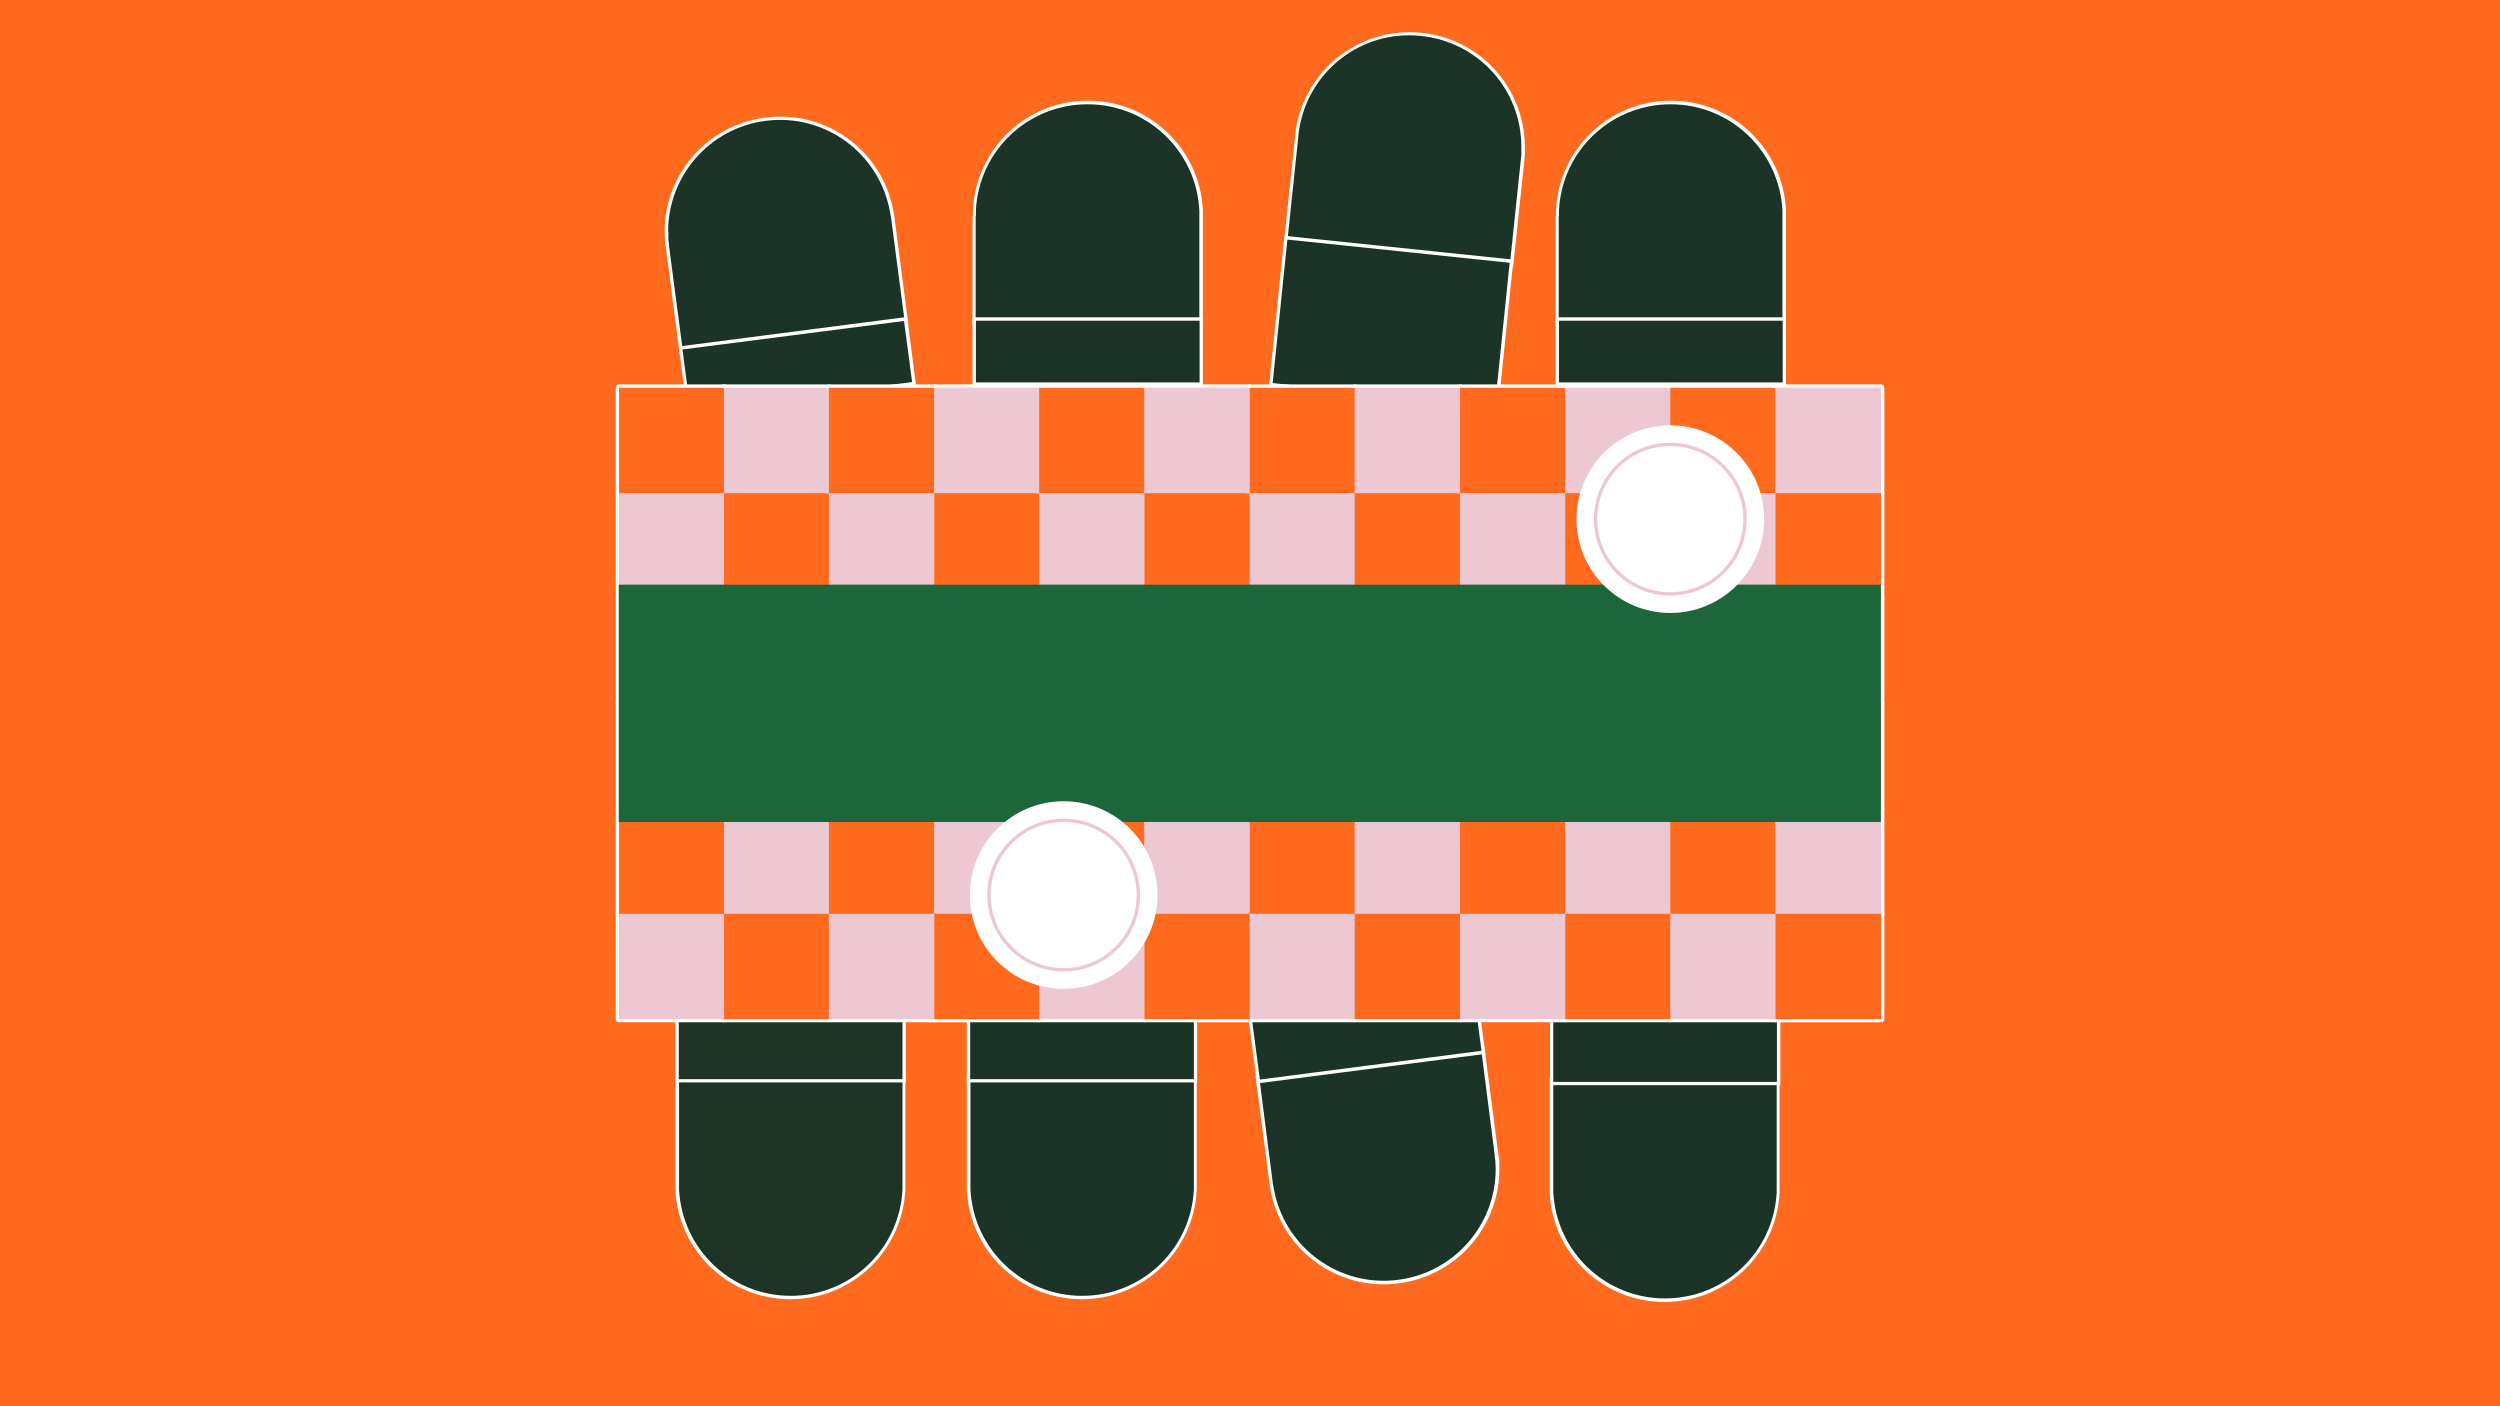 <?xml version="1.0" encoding="UTF-8"?>
<svg id="Calque_2" xmlns="http://www.w3.org/2000/svg" version="1.1" viewBox="0 0 1920 1080">
  <!-- Generator: Adobe Illustrator 29.6.1, SVG Export Plug-In . SVG Version: 2.1.1 Build 9)  -->
  <defs>
    <style>
      .st0 {
        fill: #1c3427;
      }

      .st1 {
        fill: #ff6a1e;
      }

      .st2 {
        stroke: #edc8d2;
        stroke-width: 2.6px;
      }

      .st2, .st3 {
        stroke-linejoin: round;
      }

      .st2, .st3, .st4 {
        fill: #fff;
      }

      .st3 {
        stroke: #fff;
        stroke-width: 4.1px;
      }

      .st5 {
        fill: #1d663a;
      }

      .st6 {
        fill: #1d3427;
      }

      .st7 {
        fill: #edc8d2;
      }

      .st8 {
        fill: #ff6a1f;
      }
    </style>
  </defs>
  <rect class="st1" y="0" width="1920" height="1080.3"/>
  <g>
    <g>
      <g>
        <path class="st0" d="M1169.8,112.9v4.6c0,1.5,0,3.1-.3,4.4l-8.5,82.2-173.6-18,8.5-82.2c0-1.5.3-3.1.5-4.4,7.2-45.8,48.9-78,95.3-73.4,44.6,4.6,78.3,42,78.3,86.5h0l-.3.3h0Z"/>
        <path class="st4" d="M988.7,185l8.5-80.9c0-1.5.3-3.1.5-4.4,7-45.3,48.2-77,93.7-72.1,44,4.6,77,41.2,77,85.2s0,3.1,0,4.6,0,2.8-.3,4.4l-8.5,80.9-171-17.8M985.9,187.3l176.1,18.3,8.8-83.4c0-1.5.3-3.1.3-4.6v-4.6c0-44.8-33.7-83.2-79.3-87.8-47.1-4.9-89.4,28.1-96.6,74.4,0,1.5-.5,3.1-.5,4.6l-8.8,83.4h0v-.3h0Z"/>
      </g>
      <g>
        <rect class="st0" x="1011.6" y="161.2" width="113.3" height="174.3" transform="translate(711.4 1285.4) rotate(-84.1)"/>
        <path class="st4" d="M977.4,294.2l11.3-110.2,170.7,17.8-11.3,110.2-170.7-17.8M974.6,296.5l175.9,18.3,11.8-115.4-175.9-18.3-11.8,115.4h0Z"/>
      </g>
    </g>
    <g>
      <g>
        <path class="st6" d="M694.4,909.2v4.4c-2.3,46.4-40.7,82.7-87,82.7s-84.7-36.3-87-82.7v-87h174.3v82.7h-.3Z"/>
        <path class="st4" d="M521.3,827.8h171.8v85.8c-2.3,45.8-39.9,81.6-85.8,81.6s-83.4-35.8-85.8-81.6v-85.8M518.7,825.2v88.6c2.3,46.9,40.9,84,88.3,84s86-37.1,88.3-84v-88.6h-176.9.3Z"/>
      </g>
      <g>
        <rect class="st6" x="520" y="780.1" width="174.3" height="50"/>
        <path class="st4" d="M521.3,781.4h171.8v47.4h-171.8v-47.4M518.7,778.8v52.5h176.9v-52.5h-176.9,0Z"/>
      </g>
    </g>
    <g>
      <g>
        <path class="st0" d="M918.2,909.2v4.4c-2.3,46.4-40.7,82.7-87,82.7s-84.7-36.3-87-82.7v-87h174.3v82.7h-.3Z"/>
        <path class="st4" d="M745.1,827.8h171.8v85.8c-2.3,45.8-39.9,81.6-85.8,81.6s-83.4-35.8-85.8-81.6v-85.8M742.5,825.2v88.6c2.3,46.9,40.9,84,88.3,84s86-37.1,88.3-84v-88.6h-176.9.3Z"/>
      </g>
      <g>
        <rect class="st0" x="744.1" y="780.1" width="174.3" height="50"/>
        <path class="st4" d="M745.1,781.4h171.8v47.4h-171.8v-47.4M742.5,778.8v52.5h176.9v-52.5h-176.9Z"/>
      </g>
    </g>
    <g>
      <g>
        <path class="st0" d="M1149.9,898.1c0,43.8-32.7,80.9-76,86.3-46.1,5.9-88.6-25.2-97.1-70.8-.3-1.5-.5-2.8-.8-4.4l-10.6-81.9,173.1-22.4,10.6,81.9c0,1.5.3,3.1.5,4.4,0,2.3.3,4.6.3,7h0Z"/>
        <path class="st4" d="M967.1,828.3l170.5-22.1,10.3,80.6c0,1.5.3,3.1.5,4.4,0,2.3.3,4.6.3,6.7,0,43-32.2,79.6-74.9,85-45.3,5.9-87.3-24.7-95.5-69.8-.3-1.3-.5-2.8-.8-4.4l-10.3-80.6M964.2,826l10.8,83.2c0,1.5.5,3.1.8,4.6,8.2,46.1,51.5,78,98.4,71.8,44.6-5.7,77.3-43.8,77.3-87.6s0-4.6-.3-7c0-1.5-.3-3.1-.5-4.6l-10.8-83.2-175.6,22.7h0Z"/>
      </g>
      <g>
        <rect class="st0" x="962" y="769.3" width="174.3" height="50" transform="translate(-93.6 141.7) rotate(-7.4)"/>
        <path class="st4" d="M961.4,782.2l170.2-22.1,6.2,46.9-170.2,22.1-6.2-46.9M958.6,780.1l6.7,52,175.4-22.7-6.7-52-175.4,22.7h0Z"/>
      </g>
    </g>
    <g>
      <g>
        <path class="st0" d="M1366,911v4.4c-2.3,46.4-40.7,82.7-87,82.7s-84.7-36.3-87-82.7v-87h174.3v82.7h-.3Z"/>
        <path class="st4" d="M1192.7,829.8h171.8v85.8c-2.3,45.8-39.9,81.6-85.8,81.6s-83.4-35.8-85.8-81.6v-85.8M1190.1,827.3v88.6c2.3,46.9,40.9,84,88.3,84s86-37.1,88.3-84v-88.6h-176.9.3,0Z"/>
      </g>
      <g>
        <rect class="st0" x="1191.6" y="782.2" width="174.3" height="50"/>
        <path class="st4" d="M1192.9,783.5h171.8v47.4h-171.8v-47.4M1190.4,780.9v52.5h176.9v-52.5h-176.9Z"/>
      </g>
    </g>
    <g>
      <g>
        <path class="st0" d="M922.5,248.6h-174.3v-87c2.3-46.4,40.7-82.7,87-82.7s84.7,36.3,87,82.7v87h.3Z"/>
        <path class="st4" d="M749.5,165.9v-4.4c2.3-45.8,39.9-81.4,85.8-81.4s83.4,35.8,85.8,81.4v85.8h-171.8v-81.4M746.9,165.9v84h176.9v-88.6c-2.3-46.9-40.9-84-88.3-84s-86,37.1-88.3,84v4.6h-.3Z"/>
      </g>
      <g>
        <rect class="st0" x="748.2" y="245" width="174.3" height="50"/>
        <path class="st4" d="M749.5,246.3h171.8v47.4h-171.8v-47.4M746.9,243.7v52.5h176.9v-52.5h-176.9Z"/>
      </g>
    </g>
    <g>
      <g>
        <path class="st0" d="M1370.4,248.6h-174.3v-87c2.3-46.4,40.7-82.7,87-82.7s84.7,36.3,87,82.7v87h.3Z"/>
        <path class="st4" d="M1197.3,165.9v-4.4c2.3-45.8,39.9-81.4,85.8-81.4s83.4,35.8,85.8,81.4v85.8h-171.8v-81.4M1194.7,165.9v84h176.9v-88.6c-2.3-46.9-40.9-84-88.3-84s-86,37.1-88.3,84v4.6h-.3,0Z"/>
      </g>
      <g>
        <rect class="st0" x="1196" y="245" width="174.3" height="50"/>
        <path class="st4" d="M1197.3,246.3h171.8v47.4h-171.8v-47.4M1194.7,243.7v52.5h176.9v-52.5h-176.9Z"/>
      </g>
    </g>
    <g>
      <g>
        <path class="st0" d="M523.1,270.8l-10.6-81.9c0-1.5-.3-3.1-.5-4.4v-6.7c0-43.8,32.7-80.9,76-86.3,46.1-5.9,88.6,25.2,97.1,70.8.3,1.5.5,2.8.8,4.4l10.6,81.9-173.1,22.4h0l-.3-.3h0Z"/>
        <path class="st4" d="M513.1,177.8c0-43,32.2-79.6,74.9-85,45.3-5.9,87.3,24.7,95.5,69.8.3,1.3.5,2.8.8,4.4l10.6,80.6-170.5,21.9-10.6-80.6c0-1.5-.3-3.1-.5-4.4v-6.7h0M510.5,177.8c0,2.3,0,4.6.3,7,0,1.5,0,3.1.5,4.6l10.8,83.2,175.6-22.7-10.8-83.2c0-1.5-.5-3.1-.8-4.6-8.2-46.1-51.5-78-98.4-71.8-44.6,5.7-77.3,43.8-77.3,87.6h.1Z"/>
      </g>
      <g>
        <rect class="st0" x="524.8" y="255.8" width="174.3" height="50" transform="translate(-31.1 81.2) rotate(-7.4)"/>
        <path class="st4" d="M524.1,268.4l170.2-21.9,6.2,46.9-170.2,21.9-6.2-46.9M521.3,266.1l6.7,52,175.4-22.7-6.7-52-175.4,22.7h0Z"/>
      </g>
    </g>
    <g>
      <g>
        <g>
          <rect class="st8" x="473.9" y="296.5" width="83.4" height="83.4" rx=".5" ry=".5"/>
          <path class="st4" d="M475.5,297.8h80.9v80.9h-80.9v-80.9M472.9,297.8v80.9c0,1.3,1,2.6,2.6,2.6h80.9c1.5,0,2.6-1.3,2.6-2.6v-80.9c0-1.3-1-2.6-2.6-2.6h-80.9c-1.5,0-2.6,1.3-2.6,2.6h0Z"/>
        </g>
        <g>
          <rect class="st7" x="554.5" y="296.5" width="83.4" height="83.4" rx=".5" ry=".5"/>
          <path class="st4" d="M555.8,297.8h80.9v80.9h-80.9v-80.9M553.2,297.8v80.9c0,1.3,1,2.6,2.6,2.6h80.9c1.5,0,2.6-1.3,2.6-2.6v-80.9c0-1.3-1-2.6-2.6-2.6h-80.9c-1.5,0-2.6,1.3-2.6,2.6h0Z"/>
        </g>
        <g>
          <rect class="st8" x="635.4" y="296.8" width="83.4" height="83.4" rx=".5" ry=".5"/>
          <path class="st4" d="M636.9,297.8h80.9v80.9h-80.9v-80.9M634.4,297.8v80.9c0,1.3,1,2.6,2.6,2.6h80.9c1.5,0,2.6-1.3,2.6-2.6v-80.9c0-1.3-1-2.6-2.6-2.6h-80.9c-1.5,0-2.6,1.3-2.6,2.6h0Z"/>
        </g>
        <g>
          <rect class="st7" x="716.3" y="296.8" width="83.4" height="83.4" rx=".5" ry=".5"/>
          <path class="st4" d="M717.5,297.8h80.9v80.9h-80.9v-80.9M715,297.8v80.9c0,1.3,1,2.6,2.6,2.6h80.9c1.5,0,2.6-1.3,2.6-2.6v-80.9c0-1.3-1-2.6-2.6-2.6h-80.9c-1.5,0-2.6,1.3-2.6,2.6h0Z"/>
        </g>
        <g>
          <rect class="st8" x="796.9" y="296.8" width="83.4" height="83.4" rx=".5" ry=".5"/>
          <path class="st4" d="M798.1,297.8h80.9v80.9h-80.9v-80.9M795.6,297.8v80.9c0,1.3,1,2.6,2.6,2.6h80.9c1.5,0,2.6-1.3,2.6-2.6v-80.9c0-1.3-1-2.6-2.6-2.6h-80.9c-1.5,0-2.6,1.3-2.6,2.6h0Z"/>
        </g>
        <g>
          <rect class="st7" x="473.9" y="377.4" width="83.4" height="83.4" rx=".5" ry=".5"/>
          <path class="st4" d="M475.5,378.7h80.9v80.9h-80.9v-80.9M472.9,378.7v80.9c0,1.5,1,2.6,2.6,2.6h80.9c1.5,0,2.6-1,2.6-2.6v-80.9c0-1.3-1-2.6-2.6-2.6h-80.9c-1.5,0-2.6,1.3-2.6,2.6h0Z"/>
        </g>
        <g>
          <rect class="st8" x="554.5" y="377.6" width="83.4" height="83.4" rx=".5" ry=".5"/>
          <path class="st4" d="M555.8,378.7h80.9v80.9h-80.9v-80.9M553.2,378.7v80.9c0,1.5,1,2.6,2.6,2.6h80.9c1.5,0,2.6-1,2.6-2.6v-80.9c0-1.3-1-2.6-2.6-2.6h-80.9c-1.5,0-2.6,1.3-2.6,2.6h0Z"/>
        </g>
        <g>
          <rect class="st7" x="635.4" y="377.6" width="83.4" height="83.4" rx=".5" ry=".5"/>
          <path class="st4" d="M636.9,378.7h80.9v80.9h-80.9v-80.9M634.4,378.7v80.9c0,1.5,1,2.6,2.6,2.6h80.9c1.5,0,2.6-1,2.6-2.6v-80.9c0-1.3-1-2.6-2.6-2.6h-80.9c-1.5,0-2.6,1.3-2.6,2.6h0Z"/>
        </g>
        <g>
          <rect class="st8" x="716.3" y="377.6" width="83.4" height="83.4" rx=".5" ry=".5"/>
          <path class="st4" d="M717.5,378.7h80.9v80.9h-80.9v-80.9M715,378.7v80.9c0,1.5,1,2.6,2.6,2.6h80.9c1.5,0,2.6-1,2.6-2.6v-80.9c0-1.3-1-2.6-2.6-2.6h-80.9c-1.5,0-2.6,1.3-2.6,2.6h0Z"/>
        </g>
        <g>
          <rect class="st7" x="796.9" y="377.6" width="83.4" height="83.4" rx=".5" ry=".5"/>
          <path class="st4" d="M798.1,378.7h80.9v80.9h-80.9v-80.9M795.6,378.7v80.9c0,1.5,1,2.6,2.6,2.6h80.9c1.5,0,2.6-1,2.6-2.6v-80.9c0-1.3-1-2.6-2.6-2.6h-80.9c-1.5,0-2.6,1.3-2.6,2.6h0Z"/>
        </g>
        <g>
          <rect class="st7" x="877.7" y="296.8" width="83.4" height="83.4" rx=".5" ry=".5"/>
          <path class="st4" d="M879,297.8h80.9v80.9h-80.9v-80.9M876.4,297.8v80.9c0,1.3,1,2.6,2.6,2.6h80.9c1.3,0,2.6-1.3,2.6-2.6v-80.9c0-1.3-1.3-2.6-2.6-2.6h-80.9c-1.5,0-2.6,1.3-2.6,2.6h0Z"/>
        </g>
        <g>
          <rect class="st8" x="877.7" y="377.6" width="83.4" height="83.4" rx=".5" ry=".5"/>
          <path class="st4" d="M879,378.7h80.9v80.9h-80.9v-80.9M876.4,378.7v80.9c0,1.5,1,2.6,2.6,2.6h80.9c1.3,0,2.6-1,2.6-2.6v-80.9c0-1.3-1.3-2.6-2.6-2.6h-80.9c-1.5,0-2.6,1.3-2.6,2.6h0Z"/>
        </g>
        <g>
          <rect class="st8" x="473.9" y="458.2" width="83.4" height="83.4" rx=".5" ry=".5"/>
          <path class="st4" d="M475.5,459.5h80.9v80.9h-80.9v-80.9M472.9,459.5v80.9c0,1.5,1,2.6,2.6,2.6h80.9c1.5,0,2.6-1,2.6-2.6v-80.9c0-1.5-1-2.6-2.6-2.6h-80.9c-1.5,0-2.6,1-2.6,2.6h0Z"/>
        </g>
        <g>
          <rect class="st7" x="554.5" y="458.2" width="83.4" height="83.4" rx=".5" ry=".5"/>
          <path class="st4" d="M555.8,459.5h80.9v80.9h-80.9v-80.9M553.2,459.5v80.9c0,1.5,1,2.6,2.6,2.6h80.9c1.5,0,2.6-1,2.6-2.6v-80.9c0-1.5-1-2.6-2.6-2.6h-80.9c-1.5,0-2.6,1-2.6,2.6h0Z"/>
        </g>
        <g>
          <rect class="st8" x="635.4" y="458.5" width="83.4" height="83.4" rx=".5" ry=".5"/>
          <path class="st4" d="M636.9,459.5h80.9v80.9h-80.9v-80.9M634.4,459.5v80.9c0,1.5,1,2.6,2.6,2.6h80.9c1.5,0,2.6-1,2.6-2.6v-80.9c0-1.5-1-2.6-2.6-2.6h-80.9c-1.5,0-2.6,1-2.6,2.6h0Z"/>
        </g>
        <g>
          <rect class="st7" x="716.3" y="458.5" width="83.4" height="83.4" rx=".5" ry=".5"/>
          <path class="st4" d="M717.5,459.5h80.9v80.9h-80.9v-80.9M715,459.5v80.9c0,1.5,1,2.6,2.6,2.6h80.9c1.5,0,2.6-1,2.6-2.6v-80.9c0-1.5-1-2.6-2.6-2.6h-80.9c-1.5,0-2.6,1-2.6,2.6h0Z"/>
        </g>
        <g>
          <rect class="st8" x="796.9" y="458.5" width="83.4" height="83.4" rx=".5" ry=".5"/>
          <path class="st4" d="M798.1,459.5h80.9v80.9h-80.9v-80.9M795.6,459.5v80.9c0,1.5,1,2.6,2.6,2.6h80.9c1.5,0,2.6-1,2.6-2.6v-80.9c0-1.5-1-2.6-2.6-2.6h-80.9c-1.5,0-2.6,1-2.6,2.6h0Z"/>
        </g>
        <g>
          <rect class="st7" x="474.2" y="538.8" width="83.4" height="83.4" rx=".5" ry=".5"/>
          <path class="st4" d="M475.5,540.1h80.9v80.9h-80.9v-80.9M472.9,540.1v80.9c0,1.5,1,2.6,2.6,2.6h80.9c1.5,0,2.6-1,2.6-2.6v-80.9c0-1.5-1-2.6-2.6-2.6h-80.9c-1.5,0-2.6,1-2.6,2.6h0Z"/>
        </g>
        <g>
          <rect class="st8" x="554.5" y="538.8" width="83.4" height="83.4" rx=".5" ry=".5"/>
          <path class="st4" d="M555.8,540.1h80.9v80.9h-80.9v-80.9M553.2,540.1v80.9c0,1.5,1,2.6,2.6,2.6h80.9c1.5,0,2.6-1,2.6-2.6v-80.9c0-1.5-1-2.6-2.6-2.6h-80.9c-1.5,0-2.6,1-2.6,2.6h0Z"/>
        </g>
        <g>
          <rect class="st7" x="635.4" y="539.1" width="83.4" height="83.4" rx=".5" ry=".5"/>
          <path class="st4" d="M636.9,540.1h80.9v80.9h-80.9v-80.9M634.4,540.1v80.9c0,1.5,1,2.6,2.6,2.6h80.9c1.5,0,2.6-1,2.6-2.6v-80.9c0-1.5-1-2.6-2.6-2.6h-80.9c-1.5,0-2.6,1-2.6,2.6h0Z"/>
        </g>
        <g>
          <rect class="st8" x="716.3" y="539.1" width="83.4" height="83.4" rx=".5" ry=".5"/>
          <path class="st4" d="M717.5,540.1h80.9v80.9h-80.9v-80.9M715,540.1v80.9c0,1.5,1,2.6,2.6,2.6h80.9c1.5,0,2.6-1,2.6-2.6v-80.9c0-1.5-1-2.6-2.6-2.6h-80.9c-1.5,0-2.6,1-2.6,2.6h0Z"/>
        </g>
        <g>
          <rect class="st7" x="796.9" y="538.8" width="83.4" height="83.4" rx=".5" ry=".5"/>
          <path class="st4" d="M798.1,540.1h80.9v80.9h-80.9v-80.9M795.6,540.1v80.9c0,1.5,1,2.6,2.6,2.6h80.9c1.5,0,2.6-1,2.6-2.6v-80.9c0-1.5-1-2.6-2.6-2.6h-80.9c-1.5,0-2.6,1-2.6,2.6h0Z"/>
        </g>
        <g>
          <rect class="st7" x="877.7" y="458.5" width="83.4" height="83.4" rx=".5" ry=".5"/>
          <path class="st4" d="M879,459.5h80.9v80.9h-80.9v-80.9M876.4,459.5v80.9c0,1.5,1,2.6,2.6,2.6h80.9c1.3,0,2.6-1,2.6-2.6v-80.9c0-1.5-1.3-2.6-2.6-2.6h-80.9c-1.5,0-2.6,1-2.6,2.6h0Z"/>
        </g>
        <g>
          <rect class="st8" x="877.7" y="538.8" width="83.4" height="83.4" rx=".5" ry=".5"/>
          <path class="st4" d="M879,540.1h80.9v80.9h-80.9v-80.9M876.4,540.1v80.9c0,1.5,1,2.6,2.6,2.6h80.9c1.3,0,2.6-1,2.6-2.6v-80.9c0-1.5-1.3-2.6-2.6-2.6h-80.9c-1.5,0-2.6,1-2.6,2.6h0Z"/>
        </g>
        <g>
          <rect class="st8" x="474.2" y="619.7" width="83.4" height="83.4" rx=".5" ry=".5"/>
          <path class="st4" d="M475.5,621h80.9v80.9h-80.9v-80.9M472.9,621v80.9c0,1.5,1,2.6,2.6,2.6h80.9c1.5,0,2.6-1,2.6-2.6v-80.9c0-1.5-1-2.6-2.6-2.6h-80.9c-1.5,0-2.6,1-2.6,2.6h0Z"/>
        </g>
        <g>
          <rect class="st7" x="554.5" y="619.7" width="83.4" height="83.4" rx=".5" ry=".5"/>
          <path class="st4" d="M555.8,621h80.9v80.9h-80.9v-80.9M553.2,621v80.9c0,1.5,1,2.6,2.6,2.6h80.9c1.5,0,2.6-1,2.6-2.6v-80.9c0-1.5-1-2.6-2.6-2.6h-80.9c-1.5,0-2.6,1-2.6,2.6h0Z"/>
        </g>
        <g>
          <rect class="st8" x="635.4" y="620" width="83.4" height="83.4" rx=".5" ry=".5"/>
          <path class="st4" d="M636.9,621h80.9v80.9h-80.9v-80.9M634.4,621v80.9c0,1.5,1,2.6,2.6,2.6h80.9c1.5,0,2.6-1,2.6-2.6v-80.9c0-1.5-1-2.6-2.6-2.6h-80.9c-1.5,0-2.6,1-2.6,2.6h0Z"/>
        </g>
        <g>
          <rect class="st7" x="716.3" y="620" width="83.4" height="83.4" rx=".5" ry=".5"/>
          <path class="st4" d="M717.5,621h80.9v80.9h-80.9v-80.9M715,621v80.9c0,1.5,1,2.6,2.6,2.6h80.9c1.5,0,2.6-1,2.6-2.6v-80.9c0-1.5-1-2.6-2.6-2.6h-80.9c-1.5,0-2.6,1-2.6,2.6h0Z"/>
        </g>
        <g>
          <rect class="st8" x="796.9" y="619.7" width="83.4" height="83.4" rx=".5" ry=".5"/>
          <path class="st4" d="M798.1,621h80.9v80.9h-80.9v-80.9M795.6,621v80.9c0,1.5,1,2.6,2.6,2.6h80.9c1.5,0,2.6-1,2.6-2.6v-80.9c0-1.5-1-2.6-2.6-2.6h-80.9c-1.5,0-2.6,1-2.6,2.6h0Z"/>
        </g>
        <g>
          <rect class="st7" x="474.2" y="700.3" width="83.4" height="83.4" rx=".5" ry=".5"/>
          <path class="st4" d="M475.5,701.6h80.9v80.9h-80.9v-80.9M472.9,701.6v80.9c0,1.5,1,2.6,2.6,2.6h80.9c1.5,0,2.6-1,2.6-2.6v-80.9c0-1.5-1-2.6-2.6-2.6h-80.9c-1.5,0-2.6,1-2.6,2.6h0Z"/>
        </g>
        <g>
          <rect class="st8" x="554.8" y="700.3" width="83.4" height="83.4" rx=".5" ry=".5"/>
          <path class="st4" d="M555.8,701.6h80.9v80.9h-80.9v-80.9M553.2,701.6v80.9c0,1.5,1,2.6,2.6,2.6h80.9c1.5,0,2.6-1,2.6-2.6v-80.9c0-1.5-1-2.6-2.6-2.6h-80.9c-1.5,0-2.6,1-2.6,2.6h0Z"/>
        </g>
        <g>
          <rect class="st7" x="635.6" y="700.3" width="83.4" height="83.4" rx=".5" ry=".5"/>
          <path class="st4" d="M636.9,701.6h80.9v80.9h-80.9v-80.9M634.4,701.6v80.9c0,1.5,1,2.6,2.6,2.6h80.9c1.5,0,2.6-1,2.6-2.6v-80.9c0-1.5-1-2.6-2.6-2.6h-80.9c-1.5,0-2.6,1-2.6,2.6h0Z"/>
        </g>
        <g>
          <rect class="st8" x="716.5" y="700.3" width="83.4" height="83.4" rx=".5" ry=".5"/>
          <path class="st4" d="M717.5,701.6h80.9v80.9h-80.9v-80.9M715,701.6v80.9c0,1.5,1,2.6,2.6,2.6h80.9c1.5,0,2.6-1,2.6-2.6v-80.9c0-1.5-1-2.6-2.6-2.6h-80.9c-1.5,0-2.6,1-2.6,2.6h0Z"/>
        </g>
        <g>
          <rect class="st7" x="796.9" y="700.3" width="83.4" height="83.4" rx=".5" ry=".5"/>
          <path class="st4" d="M798.1,701.6h80.9v80.9h-80.9v-80.9M795.6,701.6v80.9c0,1.5,1,2.6,2.6,2.6h80.9c1.5,0,2.6-1,2.6-2.6v-80.9c0-1.5-1-2.6-2.6-2.6h-80.9c-1.5,0-2.6,1-2.6,2.6h0Z"/>
        </g>
        <g>
          <rect class="st7" x="877.7" y="619.7" width="83.4" height="83.4" rx=".5" ry=".5"/>
          <path class="st4" d="M879,621h80.9v80.9h-80.9v-80.9M876.4,621v80.9c0,1.5,1,2.6,2.6,2.6h80.9c1.3,0,2.6-1,2.6-2.6v-80.9c0-1.5-1.3-2.6-2.6-2.6h-80.9c-1.5,0-2.6,1-2.6,2.6h0Z"/>
        </g>
        <g>
          <rect class="st8" x="877.7" y="700.3" width="83.4" height="83.4" rx=".5" ry=".5"/>
          <path class="st4" d="M879,701.6h80.9v80.9h-80.9v-80.9M876.4,701.6v80.9c0,1.5,1,2.6,2.6,2.6h80.9c1.3,0,2.6-1,2.6-2.6v-80.9c0-1.5-1.3-2.6-2.6-2.6h-80.9c-1.5,0-2.6,1-2.6,2.6h0Z"/>
        </g>
      </g>
      <g>
        <g>
          <rect class="st8" x="958.6" y="296.8" width="83.4" height="83.4" rx=".5" ry=".5"/>
          <path class="st4" d="M959.9,297.8h80.9v80.9h-80.9v-80.9M957.3,297.8v80.9c0,1.3,1.3,2.6,2.6,2.6h80.9c1.3,0,2.6-1.3,2.6-2.6v-80.9c0-1.3-1.3-2.6-2.6-2.6h-80.9c-1.3,0-2.6,1.3-2.6,2.6h0Z"/>
        </g>
        <g>
          <rect class="st7" x="1039.2" y="296.5" width="83.4" height="83.4" rx=".5" ry=".5"/>
          <path class="st4" d="M1040.5,297.8h80.9v80.9h-80.9v-80.9M1037.9,297.8v80.9c0,1.3,1.3,2.6,2.6,2.6h80.9c1.3,0,2.6-1.3,2.6-2.6v-80.9c0-1.3-1.3-2.6-2.6-2.6h-80.9c-1.3,0-2.6,1.3-2.6,2.6h0Z"/>
        </g>
        <g>
          <rect class="st8" x="1120.1" y="296.5" width="83.4" height="83.4" rx=".5" ry=".5"/>
          <path class="st4" d="M1121.3,297.8h80.9v80.9h-80.9v-80.9M1118.8,297.8v80.9c0,1.3,1.3,2.6,2.6,2.6h80.9c1.3,0,2.6-1.3,2.6-2.6v-80.9c0-1.3-1.3-2.6-2.6-2.6h-80.9c-1.3,0-2.6,1.3-2.6,2.6h0Z"/>
        </g>
        <g>
          <rect class="st7" x="1200.9" y="296.5" width="83.4" height="83.4" rx=".5" ry=".5"/>
          <path class="st4" d="M1202.2,297.8h80.9v80.9h-80.9v-80.9M1199.6,297.8v80.9c0,1.3,1.3,2.6,2.6,2.6h80.9c1.3,0,2.6-1.3,2.6-2.6v-80.9c0-1.3-1.3-2.6-2.6-2.6h-80.9c-1.3,0-2.6,1.3-2.6,2.6h0Z"/>
        </g>
        <g>
          <rect class="st8" x="1281.5" y="296.5" width="83.4" height="83.4" rx=".5" ry=".5"/>
          <path class="st4" d="M1282.8,297.8h80.9v80.9h-80.9v-80.9M1280.2,297.8v80.9c0,1.3,1.3,2.6,2.6,2.6h80.9c1.3,0,2.6-1.3,2.6-2.6v-80.9c0-1.3-1.3-2.6-2.6-2.6h-80.9c-1.3,0-2.6,1.3-2.6,2.6h0Z"/>
        </g>
        <g>
          <rect class="st7" x="958.6" y="377.6" width="83.4" height="83.4" rx=".5" ry=".5"/>
          <path class="st4" d="M959.9,378.7h80.9v80.9h-80.9v-80.9M957.3,378.7v80.9c0,1.5,1.3,2.6,2.6,2.6h80.9c1.3,0,2.6-1,2.6-2.6v-80.9c0-1.3-1.3-2.6-2.6-2.6h-80.9c-1.3,0-2.6,1.3-2.6,2.6h0Z"/>
        </g>
        <g>
          <rect class="st8" x="1039.2" y="377.4" width="83.4" height="83.4" rx=".5" ry=".5"/>
          <path class="st4" d="M1040.5,378.7h80.9v80.9h-80.9v-80.9M1037.9,378.7v80.9c0,1.5,1.3,2.6,2.6,2.6h80.9c1.3,0,2.6-1,2.6-2.6v-80.9c0-1.3-1.3-2.6-2.6-2.6h-80.9c-1.3,0-2.6,1.3-2.6,2.6h0Z"/>
        </g>
        <g>
          <rect class="st7" x="1120.1" y="377.4" width="83.4" height="83.4" rx=".5" ry=".5"/>
          <path class="st4" d="M1121.3,378.7h80.9v80.9h-80.9v-80.9M1118.8,378.7v80.9c0,1.5,1.3,2.6,2.6,2.6h80.9c1.3,0,2.6-1,2.6-2.6v-80.9c0-1.3-1.3-2.6-2.6-2.6h-80.9c-1.3,0-2.6,1.3-2.6,2.6h0Z"/>
        </g>
        <g>
          <rect class="st8" x="1200.9" y="377.4" width="83.4" height="83.4" rx=".5" ry=".5"/>
          <path class="st4" d="M1202.2,378.7h80.9v80.9h-80.9v-80.9M1199.6,378.7v80.9c0,1.5,1.3,2.6,2.6,2.6h80.9c1.3,0,2.6-1,2.6-2.6v-80.9c0-1.3-1.3-2.6-2.6-2.6h-80.9c-1.3,0-2.6,1.3-2.6,2.6h0Z"/>
        </g>
        <g>
          <rect class="st7" x="1281.5" y="377.4" width="83.4" height="83.4" rx=".5" ry=".5"/>
          <path class="st4" d="M1282.8,378.7h80.9v80.9h-80.9v-80.9M1280.2,378.7v80.9c0,1.5,1.3,2.6,2.6,2.6h80.9c1.3,0,2.6-1,2.6-2.6v-80.9c0-1.3-1.3-2.6-2.6-2.6h-80.9c-1.3,0-2.6,1.3-2.6,2.6h0Z"/>
        </g>
        <g>
          <rect class="st7" x="1362.4" y="296.5" width="83.4" height="83.4" rx=".5" ry=".5"/>
          <path class="st4" d="M1363.7,297.8h80.9v80.9h-80.9v-80.9M1361.1,297.8v80.9c0,1.3,1.3,2.6,2.6,2.6h80.9c1.3,0,2.6-1.3,2.6-2.6v-80.9c0-1.3-1.3-2.6-2.6-2.6h-80.9c-1.3,0-2.6,1.3-2.6,2.6h0Z"/>
        </g>
        <g>
          <rect class="st8" x="1362.4" y="377.4" width="83.4" height="83.4" rx=".5" ry=".5"/>
          <path class="st4" d="M1363.7,378.7h80.9v80.9h-80.9v-80.9M1361.1,378.7v80.9c0,1.5,1.3,2.6,2.6,2.6h80.9c1.3,0,2.6-1,2.6-2.6v-80.9c0-1.3-1.3-2.6-2.6-2.6h-80.9c-1.3,0-2.6,1.3-2.6,2.6h0Z"/>
        </g>
        <g>
          <rect class="st8" x="958.6" y="458.5" width="83.4" height="83.4" rx=".5" ry=".5"/>
          <path class="st4" d="M959.9,459.5h80.9v80.9h-80.9v-80.9M957.3,459.5v80.9c0,1.5,1.3,2.6,2.6,2.6h80.9c1.3,0,2.6-1,2.6-2.6v-80.9c0-1.5-1.3-2.6-2.6-2.6h-80.9c-1.3,0-2.6,1-2.6,2.6h0Z"/>
        </g>
        <g>
          <rect class="st7" x="1039.2" y="458.2" width="83.4" height="83.4" rx=".5" ry=".5"/>
          <path class="st4" d="M1040.5,459.5h80.9v80.9h-80.9v-80.9M1037.9,459.5v80.9c0,1.5,1.3,2.6,2.6,2.6h80.9c1.3,0,2.6-1,2.6-2.6v-80.9c0-1.5-1.3-2.6-2.6-2.6h-80.9c-1.3,0-2.6,1-2.6,2.6h0Z"/>
        </g>
        <g>
          <rect class="st8" x="1120.1" y="458.2" width="83.4" height="83.4" rx=".5" ry=".5"/>
          <path class="st4" d="M1121.3,459.5h80.9v80.9h-80.9v-80.9M1118.8,459.5v80.9c0,1.5,1.3,2.6,2.6,2.6h80.9c1.3,0,2.6-1,2.6-2.6v-80.9c0-1.5-1.3-2.6-2.6-2.6h-80.9c-1.3,0-2.6,1-2.6,2.6h0Z"/>
        </g>
        <g>
          <rect class="st7" x="1200.9" y="458.2" width="83.4" height="83.4" rx=".5" ry=".5"/>
          <path class="st4" d="M1202.2,459.5h80.9v80.9h-80.9v-80.9M1199.6,459.5v80.9c0,1.5,1.3,2.6,2.6,2.6h80.9c1.3,0,2.6-1,2.6-2.6v-80.9c0-1.5-1.3-2.6-2.6-2.6h-80.9c-1.3,0-2.6,1-2.6,2.6h0Z"/>
        </g>
        <g>
          <rect class="st8" x="1281.5" y="458.2" width="83.4" height="83.4" rx=".5" ry=".5"/>
          <path class="st4" d="M1282.8,459.5h80.9v80.9h-80.9v-80.9M1280.2,459.5v80.9c0,1.5,1.3,2.6,2.6,2.6h80.9c1.3,0,2.6-1,2.6-2.6v-80.9c0-1.5-1.3-2.6-2.6-2.6h-80.9c-1.3,0-2.6,1-2.6,2.6h0Z"/>
        </g>
        <g>
          <rect class="st7" x="958.6" y="538.8" width="83.4" height="83.4" rx=".5" ry=".5"/>
          <path class="st4" d="M959.9,540.1h80.9v80.9h-80.9v-80.9M957.3,540.1v80.9c0,1.5,1.3,2.6,2.6,2.6h80.9c1.3,0,2.6-1,2.6-2.6v-80.9c0-1.5-1.3-2.6-2.6-2.6h-80.9c-1.3,0-2.6,1-2.6,2.6h0Z"/>
        </g>
        <g>
          <rect class="st8" x="1039.2" y="538.8" width="83.4" height="83.4" rx=".5" ry=".5"/>
          <path class="st4" d="M1040.5,540.1h80.9v80.9h-80.9v-80.9M1037.9,540.1v80.9c0,1.5,1.3,2.6,2.6,2.6h80.9c1.3,0,2.6-1,2.6-2.6v-80.9c0-1.5-1.3-2.6-2.6-2.6h-80.9c-1.3,0-2.6,1-2.6,2.6h0Z"/>
        </g>
        <g>
          <rect class="st7" x="1120.1" y="538.8" width="83.4" height="83.4" rx=".5" ry=".5"/>
          <path class="st4" d="M1121.3,540.1h80.9v80.9h-80.9v-80.9M1118.8,540.1v80.9c0,1.5,1.3,2.6,2.6,2.6h80.9c1.3,0,2.6-1,2.6-2.6v-80.9c0-1.5-1.3-2.6-2.6-2.6h-80.9c-1.3,0-2.6,1-2.6,2.6h0Z"/>
        </g>
        <g>
          <rect class="st8" x="1200.9" y="538.8" width="83.4" height="83.4" rx=".5" ry=".5"/>
          <path class="st4" d="M1202.2,540.1h80.9v80.9h-80.9v-80.9M1199.6,540.1v80.9c0,1.5,1.3,2.6,2.6,2.6h80.9c1.3,0,2.6-1,2.6-2.6v-80.9c0-1.5-1.3-2.6-2.6-2.6h-80.9c-1.3,0-2.6,1-2.6,2.6h0Z"/>
        </g>
        <g>
          <rect class="st7" x="1281.5" y="538.8" width="83.4" height="83.4" rx=".5" ry=".5"/>
          <path class="st4" d="M1282.8,540.1h80.9v80.9h-80.9v-80.9M1280.2,540.1v80.9c0,1.5,1.3,2.6,2.6,2.6h80.9c1.3,0,2.6-1,2.6-2.6v-80.9c0-1.5-1.3-2.6-2.6-2.6h-80.9c-1.3,0-2.6,1-2.6,2.6h0Z"/>
        </g>
        <g>
          <rect class="st7" x="1362.4" y="458.2" width="83.4" height="83.4" rx=".5" ry=".5"/>
          <path class="st4" d="M1363.7,459.5h80.9v80.9h-80.9v-80.9M1361.1,459.5v80.9c0,1.5,1.3,2.6,2.6,2.6h80.9c1.3,0,2.6-1,2.6-2.6v-80.9c0-1.5-1.3-2.6-2.6-2.6h-80.9c-1.3,0-2.6,1-2.6,2.6h0Z"/>
        </g>
        <g>
          <rect class="st8" x="1362.4" y="538.8" width="83.4" height="83.4" rx=".5" ry=".5"/>
          <path class="st4" d="M1363.7,540.1h80.9v80.9h-80.9v-80.9M1361.1,540.1v80.9c0,1.5,1.3,2.6,2.6,2.6h80.9c1.3,0,2.6-1,2.6-2.6v-80.9c0-1.5-1.3-2.6-2.6-2.6h-80.9c-1.3,0-2.6,1-2.6,2.6h0Z"/>
        </g>
        <g>
          <rect class="st8" x="958.6" y="619.7" width="83.4" height="83.4" rx=".5" ry=".5"/>
          <path class="st4" d="M959.9,621h80.9v80.9h-80.9v-80.9M957.3,621v80.9c0,1.5,1.3,2.6,2.6,2.6h80.9c1.3,0,2.6-1,2.6-2.6v-80.9c0-1.5-1.3-2.6-2.6-2.6h-80.9c-1.3,0-2.6,1-2.6,2.6h0Z"/>
        </g>
        <g>
          <rect class="st7" x="1039.2" y="619.7" width="83.4" height="83.4" rx=".5" ry=".5"/>
          <path class="st4" d="M1040.5,621h80.9v80.9h-80.9v-80.9M1037.9,621v80.9c0,1.5,1.3,2.6,2.6,2.6h80.9c1.3,0,2.6-1,2.6-2.6v-80.9c0-1.5-1.3-2.6-2.6-2.6h-80.9c-1.3,0-2.6,1-2.6,2.6h0Z"/>
        </g>
        <g>
          <rect class="st8" x="1120.1" y="619.7" width="83.4" height="83.4" rx=".5" ry=".5"/>
          <path class="st4" d="M1121.3,621h80.9v80.9h-80.9v-80.9M1118.8,621v80.9c0,1.5,1.3,2.6,2.6,2.6h80.9c1.3,0,2.6-1,2.6-2.6v-80.9c0-1.5-1.3-2.6-2.6-2.6h-80.9c-1.3,0-2.6,1-2.6,2.6h0Z"/>
        </g>
        <g>
          <rect class="st7" x="1200.9" y="619.7" width="83.4" height="83.4" rx=".5" ry=".5"/>
          <path class="st4" d="M1202.2,621h80.9v80.9h-80.9v-80.9M1199.6,621v80.9c0,1.5,1.3,2.6,2.6,2.6h80.9c1.3,0,2.6-1,2.6-2.6v-80.9c0-1.5-1.3-2.6-2.6-2.6h-80.9c-1.3,0-2.6,1-2.6,2.6h0Z"/>
        </g>
        <g>
          <rect class="st8" x="1281.5" y="619.7" width="83.4" height="83.4" rx=".5" ry=".5"/>
          <path class="st4" d="M1282.8,621h80.9v80.9h-80.9v-80.9M1280.2,621v80.9c0,1.5,1.3,2.6,2.6,2.6h80.9c1.3,0,2.6-1,2.6-2.6v-80.9c0-1.5-1.3-2.6-2.6-2.6h-80.9c-1.3,0-2.6,1-2.6,2.6h0Z"/>
        </g>
        <g>
          <rect class="st7" x="958.6" y="700.3" width="83.4" height="83.4" rx=".5" ry=".5"/>
          <path class="st4" d="M959.9,701.6h80.9v80.9h-80.9v-80.9M957.3,701.6v80.9c0,1.5,1.3,2.6,2.6,2.6h80.9c1.3,0,2.6-1,2.6-2.6v-80.9c0-1.5-1.3-2.6-2.6-2.6h-80.9c-1.3,0-2.6,1-2.6,2.6h0Z"/>
        </g>
        <g>
          <rect class="st8" x="1039.2" y="700.3" width="83.4" height="83.4" rx=".5" ry=".5"/>
          <path class="st4" d="M1040.5,701.6h80.9v80.9h-80.9v-80.9M1037.9,701.6v80.9c0,1.5,1.3,2.6,2.6,2.6h80.9c1.3,0,2.6-1,2.6-2.6v-80.9c0-1.5-1.3-2.6-2.6-2.6h-80.9c-1.3,0-2.6,1-2.6,2.6h0Z"/>
        </g>
        <g>
          <rect class="st7" x="1120.1" y="700.3" width="83.4" height="83.4" rx=".5" ry=".5"/>
          <path class="st4" d="M1121.3,701.6h80.9v80.9h-80.9v-80.9M1118.8,701.6v80.9c0,1.5,1.3,2.6,2.6,2.6h80.9c1.3,0,2.6-1,2.6-2.6v-80.9c0-1.5-1.3-2.6-2.6-2.6h-80.9c-1.3,0-2.6,1-2.6,2.6h0Z"/>
        </g>
        <g>
          <rect class="st8" x="1200.9" y="700.3" width="83.4" height="83.4" rx=".5" ry=".5"/>
          <path class="st4" d="M1202.2,701.6h80.9v80.9h-80.9v-80.9M1199.6,701.6v80.9c0,1.5,1.3,2.6,2.6,2.6h80.9c1.3,0,2.6-1,2.6-2.6v-80.9c0-1.5-1.3-2.6-2.6-2.6h-80.9c-1.3,0-2.6,1-2.6,2.6h0Z"/>
        </g>
        <g>
          <rect class="st7" x="1281.5" y="700.3" width="83.4" height="83.4" rx=".5" ry=".5"/>
          <path class="st4" d="M1282.8,701.6h80.9v80.9h-80.9v-80.9M1280.2,701.6v80.9c0,1.5,1.3,2.6,2.6,2.6h80.9c1.3,0,2.6-1,2.6-2.6v-80.9c0-1.5-1.3-2.6-2.6-2.6h-80.9c-1.3,0-2.6,1-2.6,2.6h0Z"/>
        </g>
        <g>
          <rect class="st7" x="1362.4" y="619.7" width="83.4" height="83.4" rx=".5" ry=".5"/>
          <path class="st4" d="M1363.7,621h80.9v80.9h-80.9v-80.9M1361.1,621v80.9c0,1.5,1.3,2.6,2.6,2.6h80.9c1.3,0,2.6-1,2.6-2.6v-80.9c0-1.5-1.3-2.6-2.6-2.6h-80.9c-1.3,0-2.6,1-2.6,2.6h0Z"/>
        </g>
        <g>
          <rect class="st8" x="1362.4" y="700.3" width="83.4" height="83.4" rx=".5" ry=".5"/>
          <path class="st4" d="M1363.7,701.6h80.9v80.9h-80.9v-80.9M1361.1,701.6v80.9c0,1.5,1.3,2.6,2.6,2.6h80.9c1.3,0,2.6-1,2.6-2.6v-80.9c0-1.5-1.3-2.6-2.6-2.6h-80.9c-1.3,0-2.6,1-2.6,2.6h0Z"/>
        </g>
      </g>
    </g>
    <g>
      <g>
        <path class="st8" d="M556.3,298h-80.9v80.9h80.9v-80.9Z"/>
        <path class="st7" d="M636.9,298h-80.9v80.9h80.9v-80.9Z"/>
        <path class="st8" d="M717.5,298h-80.9v80.9h80.9v-80.9Z"/>
        <path class="st7" d="M798.7,298h-80.9v80.9h80.9v-80.9Z"/>
        <path class="st8" d="M879,298h-80.9v80.9h80.9v-80.9Z"/>
        <path class="st7" d="M556.3,378.9h-80.9v80.9h80.9v-80.9Z"/>
        <path class="st8" d="M636.9,378.9h-80.9v80.9h80.9v-80.9Z"/>
        <path class="st7" d="M717.5,378.9h-80.9v80.9h80.9v-80.9Z"/>
        <path class="st8" d="M798.7,378.9h-80.9v80.9h80.9v-80.9Z"/>
        <path class="st7" d="M879,378.9h-80.9v80.9h80.9v-80.9Z"/>
        <path class="st7" d="M959.9,298h-80.9v80.9h80.9v-80.9Z"/>
        <path class="st8" d="M959.9,378.9h-80.9v80.9h80.9v-80.9Z"/>
        <path class="st8" d="M556.3,459.8h-80.9v80.9h80.9v-80.9h0Z"/>
        <path class="st7" d="M636.9,459.8h-80.9v80.9h80.9v-80.9h0Z"/>
        <path class="st8" d="M717.5,459.8h-80.9v80.9h80.9v-80.9h0Z"/>
        <path class="st7" d="M798.7,459.8h-80.9v80.9h80.9v-80.9h0Z"/>
        <path class="st8" d="M879,459.8h-80.9v80.9h80.9v-80.9h0Z"/>
        <path class="st7" d="M556.3,540.4h-80.9v80.9h80.9v-80.9Z"/>
        <path class="st8" d="M636.9,540.4h-80.9v80.9h80.9v-80.9Z"/>
        <path class="st7" d="M717.5,540.4h-80.9v80.9h80.9v-80.9Z"/>
        <path class="st8" d="M798.7,540.4h-80.9v80.9h80.9v-80.9Z"/>
        <path class="st7" d="M879,540.4h-80.9v80.9h80.9v-80.9Z"/>
        <path class="st7" d="M959.9,459.8h-80.9v80.9h80.9v-80.9h0Z"/>
        <path class="st8" d="M959.9,540.4h-80.9v80.9h80.9v-80.9Z"/>
        <path class="st8" d="M556.3,621.2h-80.9v80.9h80.9v-80.9h0Z"/>
        <path class="st7" d="M636.9,621.2h-80.9v80.9h80.9v-80.9h0Z"/>
        <path class="st8" d="M717.5,621.2h-80.9v80.9h80.9v-80.9h0Z"/>
        <path class="st7" d="M798.7,621.2h-80.9v80.9h80.9v-80.9h0Z"/>
        <path class="st8" d="M879,621.2h-80.9v80.9h80.9v-80.9h0Z"/>
        <path class="st7" d="M556.3,701.8h-80.9v80.9h80.9v-80.9Z"/>
        <path class="st8" d="M636.9,701.8h-80.9v80.9h80.9v-80.9Z"/>
        <path class="st7" d="M717.5,701.8h-80.9v80.9h80.9v-80.9Z"/>
        <path class="st8" d="M798.7,701.8h-80.9v80.9h80.9v-80.9Z"/>
        <path class="st7" d="M879,701.8h-80.9v80.9h80.9v-80.9Z"/>
        <path class="st7" d="M959.9,621.2h-80.9v80.9h80.9v-80.9h0Z"/>
        <path class="st8" d="M959.9,701.8h-80.9v80.9h80.9v-80.9Z"/>
      </g>
      <g>
        <path class="st8" d="M1040.7,298h-80.9v80.9h80.9v-80.9Z"/>
        <path class="st7" d="M1121.3,298h-80.9v80.9h80.9v-80.9Z"/>
        <path class="st8" d="M1202.2,298h-80.9v80.9h80.9v-80.9Z"/>
        <path class="st7" d="M1283.1,298h-80.9v80.9h80.9v-80.9Z"/>
        <path class="st8" d="M1363.7,298h-80.9v80.9h80.9v-80.9Z"/>
        <path class="st7" d="M1040.7,378.9h-80.9v80.9h80.9v-80.9Z"/>
        <path class="st8" d="M1121.3,378.9h-80.9v80.9h80.9v-80.9Z"/>
        <path class="st7" d="M1202.2,378.9h-80.9v80.9h80.9v-80.9Z"/>
        <path class="st8" d="M1283.1,378.9h-80.9v80.9h80.9v-80.9Z"/>
        <path class="st7" d="M1363.7,378.9h-80.9v80.9h80.9v-80.9Z"/>
        <path class="st7" d="M1444.5,298h-80.9v80.9h80.9v-80.9Z"/>
        <path class="st8" d="M1444.5,378.9h-80.9v80.9h80.9v-80.9Z"/>
        <path class="st8" d="M1040.7,459.8h-80.9v80.9h80.9v-80.9h0Z"/>
        <path class="st7" d="M1121.3,459.8h-80.9v80.9h80.9v-80.9h0Z"/>
        <path class="st8" d="M1202.2,459.8h-80.9v80.9h80.9v-80.9h0Z"/>
        <path class="st7" d="M1283.1,459.8h-80.9v80.9h80.9v-80.9h0Z"/>
        <path class="st8" d="M1363.7,459.8h-80.9v80.9h80.9v-80.9h0Z"/>
        <path class="st7" d="M1040.7,540.4h-80.9v80.9h80.9v-80.9Z"/>
        <path class="st8" d="M1121.3,540.4h-80.9v80.9h80.9v-80.9Z"/>
        <path class="st7" d="M1202.2,540.4h-80.9v80.9h80.9v-80.9Z"/>
        <path class="st8" d="M1283.1,540.4h-80.9v80.9h80.9v-80.9Z"/>
        <path class="st7" d="M1363.7,540.4h-80.9v80.9h80.9v-80.9Z"/>
        <path class="st7" d="M1444.5,459.8h-80.9v80.9h80.9v-80.9h0Z"/>
        <path class="st8" d="M1444.5,540.4h-80.9v80.9h80.9v-80.9Z"/>
        <path class="st8" d="M1040.7,621.2h-80.9v80.9h80.9v-80.9h0Z"/>
        <path class="st7" d="M1121.3,621.2h-80.9v80.9h80.9v-80.9h0Z"/>
        <path class="st8" d="M1202.2,621.2h-80.9v80.9h80.9v-80.9h0Z"/>
        <path class="st7" d="M1283.1,621.2h-80.9v80.9h80.9v-80.9h0Z"/>
        <path class="st8" d="M1363.7,621.2h-80.9v80.9h80.9v-80.9h0Z"/>
        <path class="st7" d="M1040.7,701.8h-80.9v80.9h80.9v-80.9Z"/>
        <path class="st8" d="M1121.3,701.8h-80.9v80.9h80.9v-80.9Z"/>
        <path class="st7" d="M1202.2,701.8h-80.9v80.9h80.9v-80.9Z"/>
        <path class="st8" d="M1283.1,701.8h-80.9v80.9h80.9v-80.9Z"/>
        <path class="st7" d="M1363.7,701.8h-80.9v80.9h80.9v-80.9Z"/>
        <path class="st7" d="M1444.5,621.2h-80.9v80.9h80.9v-80.9h0Z"/>
        <path class="st8" d="M1444.5,701.8h-80.9v80.9h80.9v-80.9Z"/>
      </g>
    </g>
    <rect class="st5" x="475.2" y="449" width="969.3" height="182.3"/>
    <g>
      <circle class="st3" cx="1282.8" cy="398.7" r="70"/>
      <circle class="st2" cx="1282.8" cy="398.7" r="57.4"/>
    </g>
    <g>
      <circle class="st3" cx="816.9" cy="687.4" r="70"/>
      <circle class="st2" cx="816.9" cy="687.4" r="57.4"/>
    </g>
  </g>
</svg>
